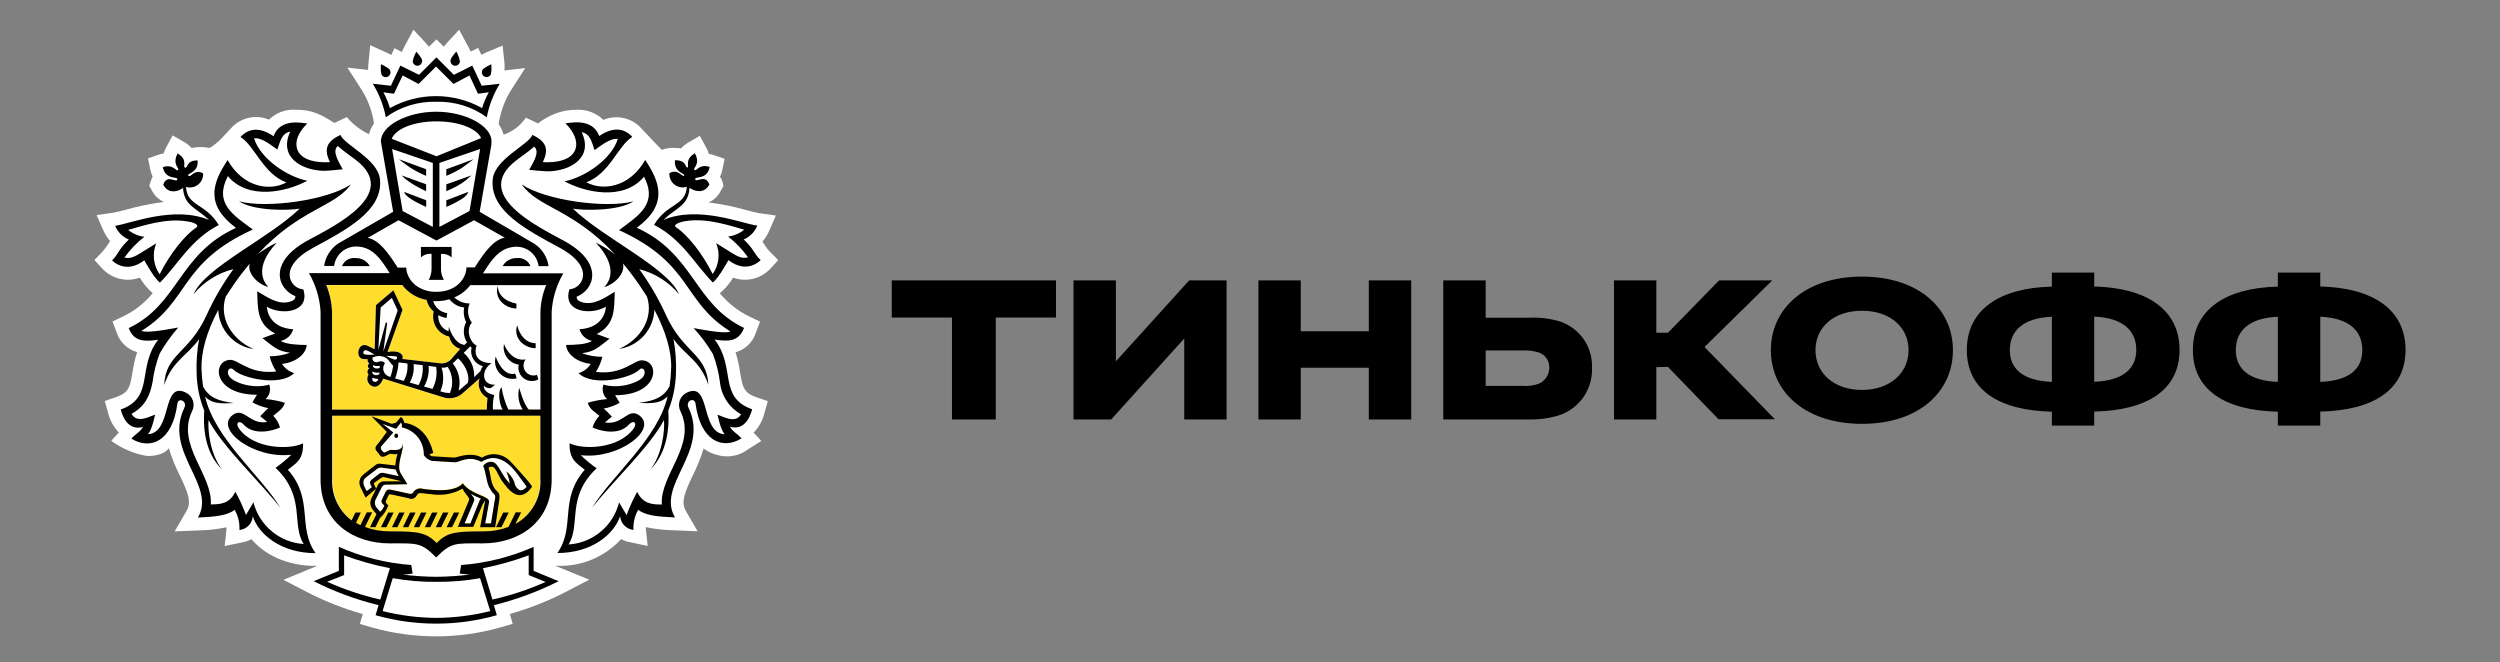 <svg width="200" height="53" viewBox="0 0 200 53" fill="none" xmlns="http://www.w3.org/2000/svg">
<rect x="0" y="0" width="200" height="53" fill="#808080" stroke="none"/>
<g clip-path="url(#clip0_2599_4112)">
<path d="M61.565 20.11C61.43 19.968 61.309 19.812 61.207 19.644L60.997 19.328C61.215 19.075 61.393 18.791 61.528 18.486L62.068 17.243L60.732 17.052C60.504 17.02 60.141 16.922 59.713 16.81C58.722 16.529 57.711 16.323 56.688 16.196C57.1 16.011 57.438 15.693 57.647 15.293L57.87 14.898C57.87 14.898 57.81 14.339 57.596 14.163C57.679 13.981 57.743 13.79 57.786 13.595L57.968 12.706L57.112 12.413C56.982 12.368 56.848 12.335 56.712 12.315C56.657 12.136 56.584 11.963 56.493 11.799L55.986 10.868L55.055 11.408C54.84 11.533 54.646 11.69 54.478 11.873C54.334 11.848 54.187 11.836 54.041 11.836C53.668 11.808 53.293 11.861 52.942 11.989L52.202 11.222L51.328 10.291C50.955 9.869 50.46 9.575 49.912 9.449C49.363 9.323 48.789 9.371 48.27 9.588C47.989 9.315 47.655 9.103 47.288 8.964C46.922 8.824 46.531 8.761 46.139 8.779C45.855 8.783 45.572 8.806 45.292 8.848C44.47 9.002 43.698 9.355 43.044 9.877L42.067 9.411C41.639 10.049 41.013 10.528 40.285 10.775C40.209 10.47 40.075 10.182 39.889 9.928L39.955 9.565C40.113 8.753 40.416 7.976 40.848 7.271L42.016 5.447L40.359 5.637C40.372 5.441 40.372 5.243 40.359 5.046L40.211 3.65L38.889 4.195C38.745 4.26 38.624 4.325 38.512 4.386L38.251 3.837L37.656 4.125C37.586 3.966 37.506 3.81 37.418 3.66L36.73 2.38L35.757 3.432C35.66 3.539 35.576 3.641 35.501 3.734L34.915 3.148L34.319 3.739C34.238 3.633 34.151 3.532 34.059 3.436L33.077 2.38L32.388 3.66C32.286 3.851 32.211 4.018 32.151 4.162L31.56 3.855L31.304 4.4L30.927 4.209L29.619 3.613L29.48 5.009C29.458 5.204 29.449 5.4 29.452 5.596L27.791 5.409L28.963 7.234C29.396 7.937 29.698 8.713 29.857 9.523L29.917 9.886C29.733 10.141 29.598 10.428 29.522 10.733C28.837 10.415 28.232 9.949 27.749 9.37L26.748 9.835C25.608 9.1 24.896 8.779 23.668 8.779C23.274 8.751 22.878 8.807 22.508 8.943C22.137 9.08 21.8 9.293 21.518 9.57C20.999 9.353 20.425 9.305 19.878 9.432C19.33 9.559 18.836 9.854 18.465 10.277C18.465 10.277 17.93 10.859 17.59 11.208C17.34 11.448 17.064 11.658 16.767 11.836C16.29 11.741 15.8 11.741 15.324 11.836C15.154 11.653 14.958 11.496 14.742 11.37L13.812 10.831L13.309 11.761C13.219 11.923 13.147 12.095 13.095 12.273C12.959 12.293 12.825 12.326 12.695 12.371L11.843 12.669L12.02 13.553C12.06 13.751 12.124 13.943 12.211 14.125C12.161 14.223 12.119 14.324 12.085 14.428L11.941 14.856L12.16 15.256C12.367 15.656 12.703 15.973 13.114 16.159C12.091 16.284 11.079 16.49 10.089 16.773C9.665 16.88 9.298 16.978 9.074 17.015L7.73 17.206L8.032 17.899L8.279 18.453C8.416 18.755 8.595 19.037 8.809 19.291C8.636 19.567 8.446 19.832 8.241 20.086L7.553 20.803L8.209 21.52C8.468 21.788 8.777 22.002 9.119 22.149C9.46 22.297 9.828 22.376 10.2 22.381C10.536 22.383 10.868 22.324 11.182 22.208C11.457 22.676 11.806 23.096 12.216 23.451C11.574 24.238 10.767 24.873 9.852 25.312L9 25.717L9.368 26.69C9.497 27.046 9.71 27.366 9.989 27.623C10.267 27.881 10.603 28.068 10.968 28.169C10.804 28.694 10.681 29.231 10.601 29.775C10.41 30.924 10.326 31.404 9.312 31.762L8.381 32.078L8.642 33.009C8.782 33.606 9.081 34.154 9.507 34.596L8.902 35.266C9.745 35.884 10.72 36.298 11.75 36.476C11.75 36.476 12.969 36.555 13.509 35.866C13.732 36.607 14.022 37.327 14.375 38.016C15.012 39.356 15.352 40.152 14.924 40.873L13.975 42.511L15.868 42.432C16.627 42.424 17.383 42.34 18.125 42.181C18.125 42.218 18.125 42.251 18.125 42.288L17.972 43.684L19.628 43.335C19.798 43.285 19.962 43.218 20.117 43.135C21.141 44.335 22.886 45.271 25.236 45.271H25.375L22.672 46.383L24.64 47.407C26.04 48.122 27.506 48.697 29.019 49.124L28.791 49.915L29.777 50.203C33.132 51.145 36.681 51.142 40.034 50.194L41.016 49.906L40.788 49.119C42.302 48.691 43.77 48.114 45.171 47.397L47.139 46.374L44.431 45.266H44.571C45.528 45.303 46.482 45.13 47.366 44.761C48.251 44.391 49.043 43.833 49.69 43.126C49.838 43.207 49.994 43.274 50.155 43.326L51.816 43.675L51.663 42.279C51.663 42.241 51.663 42.209 51.663 42.172C52.405 42.326 53.161 42.41 53.919 42.423L55.809 42.502L54.873 40.887C54.445 40.166 54.79 39.37 55.423 38.03C55.775 37.341 56.065 36.621 56.288 35.88C56.628 36.139 57.02 36.32 57.438 36.411C57.63 36.465 57.828 36.497 58.029 36.508C58.687 36.539 59.334 36.337 59.857 35.936L60.904 35.275L60.29 34.61C60.719 34.17 61.02 33.621 61.16 33.023L61.425 32.092L60.495 31.776C59.48 31.418 59.401 30.938 59.206 29.789C59.132 29.244 59.01 28.707 58.843 28.183C59.207 28.081 59.542 27.893 59.819 27.636C60.097 27.379 60.309 27.059 60.439 26.703L60.802 25.731L59.95 25.322C59.036 24.881 58.229 24.246 57.586 23.46C58.007 23.106 58.366 22.685 58.647 22.213C58.955 22.323 59.279 22.38 59.606 22.381C59.979 22.378 60.348 22.302 60.691 22.154C61.034 22.007 61.344 21.793 61.602 21.524L62.258 20.808L61.565 20.11Z" fill="white"/>
<path fill-rule="evenodd" clip-rule="evenodd" d="M26.562 32.762V24.931C26.535 24.2 26.377 23.48 26.097 22.804H32.146C32.48 23.203 32.897 23.524 33.368 23.744C33.839 23.964 34.353 24.078 34.873 24.078C35.393 24.078 35.907 23.964 36.378 23.744C36.849 23.524 37.266 23.203 37.6 22.804H43.649C43.367 23.479 43.209 24.199 43.184 24.931V32.762H26.562ZM34.915 43.461C34.063 42.618 33.458 42.53 31.192 42.53C28.456 42.53 26.599 40.924 26.599 38.342V33.223H43.235V38.342C43.235 40.906 41.374 42.53 38.638 42.53C36.353 42.52 35.748 42.618 34.915 43.461Z" fill="#FFDD2D"/>
<path d="M27.53 44.428V46.006L26.171 46.555C27.535 47.161 28.957 47.629 30.415 47.951L31.192 45.452C29.945 45.214 28.72 44.872 27.53 44.428Z" fill="white"/>
<path d="M34.915 46.546C33.743 46.562 32.573 46.465 31.42 46.257L30.61 48.891C33.434 49.617 36.395 49.617 39.219 48.891L38.405 46.257C37.253 46.465 36.085 46.562 34.915 46.546Z" fill="white"/>
<path d="M42.267 44.428C41.087 44.87 39.874 45.214 38.638 45.457L39.41 47.965C40.868 47.635 42.288 47.158 43.649 46.541L42.272 46.006V44.428H42.267Z" fill="white"/>
<path d="M24.677 19.207C26.804 18.057 31.997 15.531 28.474 12.808C28.009 12.436 27.469 12.106 27.023 11.691C26.474 12.115 27.227 13.167 27.418 13.553C27.418 13.553 26.245 13.669 25.966 13.669C24.156 13.669 22.244 12.59 23.216 10.533C22.495 10.682 22.411 11.375 22.188 11.966C21.722 11.654 20.922 10.984 20.326 11.077C20.829 12.687 22.946 14.139 24.584 14.465C22.928 15.368 19.847 16.043 18.228 14.097C17.092 16.298 18.693 17.215 20.229 18.369C14.309 21.068 15.18 24.093 11.303 26.462C11.806 26.699 14.049 26.224 14.249 26.196C13.687 26.84 13.191 27.538 12.769 28.281C12.488 29.013 12.294 29.775 12.192 30.552C12.141 31.081 11.961 31.59 11.668 32.033C11.376 32.477 10.979 32.842 10.512 33.097C10.978 33.926 11.983 33.279 12.406 33.167C12.35 33.255 12.206 34.251 11.829 34.731C13.816 34.605 12.895 30.403 14.886 31.413C15.015 31.48 15.129 31.572 15.222 31.683C15.314 31.794 15.384 31.923 15.428 32.061C15.471 32.199 15.486 32.345 15.473 32.489C15.46 32.633 15.419 32.774 15.352 32.902C14.044 35.601 17.018 37.983 16.855 40.347C17.585 40.347 18.344 40.324 18.819 39.333C19.151 39.93 19.436 40.552 19.67 41.194L20.266 40.18C20.492 41.099 21.007 41.922 21.735 42.528C22.462 43.134 23.364 43.492 24.31 43.549C23.305 41.948 24.51 39.77 22.062 37.453C22.512 37.141 22.933 36.79 23.323 36.406C20.326 36.769 17.185 34.372 18.628 33.26C19.558 32.525 19.968 34.056 21.42 33.8L20.857 33.335C21.057 33.139 21.28 32.869 21.513 32.693C21.065 32.611 20.633 32.453 20.238 32.227L20.601 31.622C17.078 31.622 16.99 28.923 18.418 28.83C19.093 28.784 19.963 30.021 22.141 29.761C21.901 29.388 21.725 28.977 21.62 28.546C22.178 28.55 22.733 28.453 23.258 28.262C22.197 28.128 21.932 27.769 21.048 27.104L22.071 26.727C20.587 25.987 20.675 24.693 20.629 23.348C21.406 23.814 22.318 24.488 23.295 24.167C23.528 24.088 23.677 23.981 23.681 23.739C22.248 23.153 21.355 21.008 24.677 19.207ZM22.141 19.416C20.28 21.408 21.085 22.599 21.462 22.962C20.768 22.813 19.735 21.934 19.968 21.101C19.749 21.366 19.503 21.654 19.293 21.948C18.828 22.562 18.418 23.167 18.051 23.753C17.488 25.433 18.516 27.164 20.28 27.941C19.517 27.83 18.816 27.456 18.299 26.883C17.783 26.311 17.483 25.576 17.451 24.805C16.52 26.569 16.054 28.183 16.115 29.537C16.129 30.005 16.171 30.471 16.241 30.933C16.706 31.785 17.413 32.102 18.698 32.255C17.53 32.33 16.911 32.255 16.404 31.743C17.232 35.15 20.927 38.095 22.444 40.65C20.927 38.677 17.79 35.74 16.687 33.618C16.604 34.386 16.808 36.355 17.762 37.56C16.366 36.164 16.25 34.084 16.338 32.855C15.957 31.903 15.75 30.889 15.729 29.863C15.694 28.948 15.761 28.032 15.929 27.132C15.04 28.397 13.756 28.886 13.137 30.808C13.258 28.328 15.11 28.29 16.492 25.28C17.089 23.96 17.819 22.705 18.67 21.534C17.424 21.851 16.311 22.553 15.487 23.539C16.38 21.408 21.583 19.016 23.965 16.689C23.249 16.843 20.326 16.917 19.116 16.103C21.313 16.699 26.208 16.019 28.056 14.758C26.781 16.592 24.003 16.699 20.61 20.342C21.088 19.977 21.604 19.667 22.15 19.416H22.141Z" fill="white"/>
<path d="M57.605 30.566C57.501 29.79 57.309 29.028 57.033 28.295C56.609 27.552 56.111 26.854 55.548 26.21C55.748 26.238 57.996 26.713 58.494 26.476C54.618 24.093 55.492 21.068 49.578 18.369C51.132 17.215 52.714 16.299 51.579 14.093C49.959 16.043 46.879 15.368 45.222 14.465C46.865 14.135 48.978 12.687 49.48 11.073C48.861 10.98 48.056 11.654 47.619 11.961C47.4 11.37 47.312 10.677 46.595 10.524C47.554 12.585 45.664 13.655 43.84 13.665C43.561 13.665 42.393 13.548 42.393 13.548C42.579 13.162 43.324 12.11 42.784 11.687C42.319 12.101 41.816 12.431 41.332 12.804C37.809 15.526 43.007 18.058 45.134 19.202C48.461 21.003 47.577 23.148 46.181 23.697C46.181 23.935 46.334 24.046 46.572 24.121C47.54 24.447 48.433 23.753 49.229 23.302C49.187 24.647 49.28 25.94 47.796 26.68L48.815 27.057C47.931 27.723 47.67 28.081 46.609 28.216C47.132 28.407 47.685 28.503 48.242 28.5C48.129 28.933 47.945 29.345 47.698 29.719C49.871 29.975 50.741 28.737 51.421 28.788C52.849 28.895 52.766 31.58 49.238 31.58L49.606 32.185C49.208 32.413 48.773 32.57 48.322 32.651C48.554 32.852 48.775 33.066 48.982 33.293L48.419 33.758C49.857 34.014 50.281 32.483 51.211 33.223C52.635 34.349 49.499 36.732 46.488 36.378C46.882 36.76 47.305 37.11 47.754 37.425C45.301 39.752 46.507 41.92 45.506 43.521C46.451 43.462 47.352 43.104 48.079 42.498C48.806 41.892 49.322 41.07 49.55 40.152L50.146 41.166C50.382 40.526 50.665 39.904 50.993 39.305C51.458 40.296 52.23 40.315 52.966 40.319C52.798 37.951 55.758 35.573 54.464 32.874C54.397 32.746 54.355 32.605 54.343 32.461C54.33 32.317 54.345 32.171 54.388 32.033C54.431 31.895 54.502 31.766 54.594 31.655C54.687 31.544 54.801 31.452 54.929 31.385C56.926 30.375 56 34.572 57.991 34.703C57.61 34.237 57.47 33.228 57.414 33.139C57.838 33.251 58.848 33.898 59.304 33.069C58.126 32.478 57.791 31.524 57.605 30.566ZM53.882 27.132C54.055 28.031 54.122 28.948 54.083 29.863C54.059 30.889 53.852 31.902 53.473 32.855C53.561 34.079 53.473 36.173 52.049 37.56C52.98 36.345 53.208 34.382 53.124 33.614C52.021 35.74 48.885 38.677 47.363 40.65C48.875 38.095 52.598 35.145 53.389 31.725C52.877 32.26 52.263 32.316 51.095 32.241C52.375 32.083 53.096 31.776 53.547 30.919C53.616 30.457 53.658 29.991 53.673 29.523C53.719 28.169 53.268 26.559 52.337 24.791C52.308 25.562 52.009 26.299 51.492 26.872C50.974 27.445 50.273 27.819 49.508 27.927C51.263 27.16 52.3 25.428 51.737 23.739C51.374 23.153 50.965 22.548 50.495 21.934C50.267 21.641 50.029 21.352 49.815 21.087C50.053 21.943 49.02 22.827 48.326 22.976C48.703 22.608 49.504 21.417 47.647 19.426C48.188 19.681 48.701 19.993 49.178 20.356C45.799 16.703 43.026 16.601 41.732 14.772C43.594 16.038 48.475 16.717 50.672 16.122C49.462 16.931 46.539 16.857 45.823 16.703C48.205 19.03 53.412 21.417 54.31 23.549C53.487 22.564 52.375 21.863 51.132 21.543C51.98 22.707 52.709 23.955 53.305 25.266C54.701 28.276 56.563 28.314 56.67 30.794C56.046 28.881 54.767 28.393 53.873 27.132H53.882Z" fill="white"/>
<path d="M37.623 22.799C37.302 23.208 36.891 23.537 36.42 23.759C35.95 23.981 35.435 24.091 34.915 24.079C34.656 24.077 34.397 24.05 34.143 24C34.218 24.367 34.418 24.696 34.71 24.931C34.658 25.142 34.649 25.362 34.683 25.578C34.717 25.793 34.793 26 34.907 26.185C35.022 26.371 35.172 26.532 35.349 26.66C35.526 26.787 35.726 26.878 35.939 26.927C35.982 27.155 36.087 27.367 36.242 27.54C36.397 27.713 36.596 27.841 36.818 27.909L36.13 28.7C36.024 28.829 35.888 28.93 35.733 28.994C35.579 29.058 35.412 29.083 35.245 29.067L32.188 28.718C32.323 28.379 31.97 27.988 30.997 28.155L32.197 24.791L31.467 23.232L30.071 24.419L29.968 27.946L29.368 27.657C28.6 27.323 28.372 28.728 29.103 28.732H29.401C29.384 28.799 29.389 28.868 29.414 28.932C29.439 28.995 29.483 29.049 29.54 29.086C29.506 29.107 29.477 29.137 29.457 29.172C29.437 29.208 29.427 29.248 29.427 29.288C29.427 29.329 29.437 29.369 29.457 29.404C29.477 29.44 29.506 29.47 29.54 29.491C29.501 29.514 29.468 29.545 29.443 29.583C29.418 29.621 29.402 29.665 29.396 29.71C29.391 29.755 29.396 29.801 29.411 29.843C29.427 29.886 29.452 29.925 29.485 29.956C29.43 30.04 29.395 30.135 29.383 30.234C29.372 30.333 29.384 30.433 29.418 30.527C29.453 30.621 29.509 30.705 29.581 30.773C29.654 30.842 29.742 30.892 29.838 30.92C30.304 31.031 30.559 30.561 30.648 30.287L35.408 31.767C35.703 31.87 36.021 31.887 36.325 31.814C36.629 31.741 36.905 31.583 37.121 31.357L38.363 30.273C38.264 30.566 38.273 30.886 38.39 31.173C38.508 31.461 38.724 31.696 39.001 31.836C38.958 32.145 38.941 32.456 38.95 32.767H43.235V24.931C43.261 24.198 43.419 23.476 43.701 22.799H37.623Z" fill="white"/>
<path d="M30.499 35.973L30.587 36.09C30.718 36.252 30.797 36.211 30.941 36.127L31.155 36.01C31.295 35.908 32.179 36.248 32.225 35.513C32.323 36.062 31.672 37.22 32.067 37.867L32.588 38.737L30.853 38.761C30.781 38.759 30.71 38.779 30.649 38.818C30.589 38.857 30.541 38.913 30.513 38.979L30.047 39.91C29.987 40.015 29.959 40.135 29.965 40.255C29.972 40.376 30.013 40.492 30.085 40.589L30.392 40.938C30.542 40.807 30.657 40.641 30.727 40.454L30.592 40.31C30.543 40.269 30.511 40.211 30.502 40.148C30.493 40.084 30.506 40.02 30.541 39.966L30.82 39.389C30.832 39.341 30.855 39.297 30.887 39.26C30.918 39.222 30.957 39.191 31.002 39.171C31.046 39.15 31.094 39.139 31.143 39.139C31.192 39.139 31.241 39.149 31.285 39.17L32.681 39.472C32.784 39.496 32.951 39.547 33.054 39.375C33.135 39.248 33.255 39.152 33.397 39.102C33.538 39.051 33.693 39.049 33.835 39.096C34.603 39.212 36.381 39.398 37.018 38.63C37.763 39.621 39.215 39.621 39.122 40.138L38.815 41.841H39.28L39.568 40.124C39.596 39.919 39.722 39.659 39.503 39.486C39.415 39.417 39.373 39.384 39.173 39.021C38.908 38.556 38.922 37.862 38.666 37.267C38.744 37.148 38.854 37.054 38.983 36.996C39.112 36.937 39.256 36.917 39.396 36.936C39.908 37.062 40.048 37.951 40.792 38.672C40.734 38.339 40.636 38.014 40.499 37.704C40.783 37.928 41.003 38.224 41.137 38.56C41.155 38.692 41.203 38.817 41.278 38.926C41.352 39.036 41.45 39.127 41.565 39.193C41.737 39.254 41.942 39.193 42.146 38.928C42.146 38.928 41.681 38.244 41.313 37.797C40.848 37.183 40.187 36.569 39.312 36.639C39.026 36.677 38.752 36.781 38.512 36.941C37.516 36.383 36.739 36.974 36.432 36.974L34.571 36.862C34.298 36.799 34.061 36.632 33.91 36.397C33.927 35.88 33.761 35.374 33.439 34.969C33.118 34.564 32.663 34.286 32.156 34.186C32.156 34.186 32.197 33.898 32.081 33.8L31.69 34.265L30.606 33.907L31.453 34.605L30.522 35.675C30.486 35.716 30.465 35.767 30.46 35.82C30.456 35.874 30.47 35.928 30.499 35.973Z" fill="white"/>
<path d="M29.275 38.197C29.01 38.398 29.024 38.663 29.182 38.998L29.336 39.291L29.745 38.979L29.652 38.779C29.614 38.721 29.599 38.65 29.608 38.581C29.618 38.512 29.651 38.449 29.703 38.402L30.29 37.965C30.34 37.914 30.402 37.877 30.47 37.858C30.539 37.838 30.611 37.837 30.68 37.853L31.914 38.114C31.798 37.946 31.711 37.761 31.658 37.565L30.494 37.411C30.419 37.405 30.342 37.416 30.271 37.443C30.2 37.471 30.137 37.514 30.085 37.569L29.275 38.197Z" fill="white"/>
<path d="M37.167 41.864H37.632L38.382 40.003C38.407 39.951 38.437 39.901 38.47 39.854C38.189 39.756 37.916 39.635 37.656 39.491C37.846 39.742 37.991 39.849 37.916 40.087L37.167 41.864Z" fill="white"/>
<path d="M37.563 16.894L38.428 11.924L35.171 13.036V18.155L37.563 16.894ZM35.701 13.539L37.874 12.739C37.874 12.739 37.451 13.083 36.944 13.427C36.548 13.676 36.133 13.891 35.701 14.069V13.539ZM35.701 14.744L37.707 14.032C37.48 14.255 37.232 14.456 36.967 14.633C36.565 14.886 36.144 15.107 35.706 15.293V14.744H35.701ZM35.701 16.024L37.451 15.349C37.451 15.349 37.451 15.563 36.944 15.908C36.55 16.156 36.136 16.371 35.706 16.55L35.701 16.024Z" fill="white"/>
<path d="M31.732 21.292L31.806 21.408H32.481V21.524C32.492 21.643 32.517 21.76 32.556 21.873C32.677 22.239 32.902 22.563 33.202 22.804C33.693 23.178 34.299 23.367 34.915 23.339C36.53 23.339 37.242 22.297 37.325 21.524V21.408H38L38.075 21.292C38.708 20.296 39.471 19.188 40.401 19.03L37.916 17.62L34.915 19.244L31.876 17.62L29.415 19.016C30.317 19.188 31.094 20.296 31.732 21.292Z" fill="white"/>
<path d="M34.645 18.165V13.046L31.388 11.934L32.249 16.903L34.645 18.165ZM34.091 16.554C33.661 16.373 33.245 16.159 32.849 15.912C32.342 15.568 32.342 15.354 32.342 15.354L34.096 16.024V16.554H34.091ZM34.091 13.539V14.069C33.66 13.892 33.245 13.679 32.849 13.432C32.337 13.088 31.918 12.743 31.918 12.743L34.091 13.539ZM34.091 14.744V15.293C33.661 15.112 33.245 14.898 32.849 14.651C32.586 14.472 32.343 14.266 32.123 14.037L34.091 14.744Z" fill="white"/>
<path d="M34.915 9.709C33.053 9.709 31.657 10.323 31.336 11.045L34.915 12.501L38.489 11.105C38.172 10.342 36.776 9.709 34.915 9.709Z" fill="white"/>
<path d="M34.915 7.676C36.205 7.681 37.472 8.011 38.601 8.634C38.724 8.2 38.892 7.781 39.103 7.383L38.256 7.517L37.572 6.052L36.311 6.717L34.915 5.321L33.519 6.717L32.244 6.038L31.555 7.503L30.676 7.383C30.888 7.782 31.061 8.201 31.192 8.634C32.332 8.006 33.613 7.676 34.915 7.676Z" fill="white"/>
<path d="M58.252 18.946C58.723 18.885 59.168 18.693 59.536 18.392C58.559 18.137 56.512 17.392 54.767 17.727C54.19 17.806 53.868 18.039 54.073 18.192C55.004 18.816 56.172 20.263 57.014 21.952C57.268 21.597 57.427 21.182 57.475 20.748C57.523 20.314 57.459 19.875 57.289 19.472C58.769 20.366 59.15 20.798 59.839 20.626C59.397 19.99 58.862 19.424 58.252 18.946Z" fill="white"/>
<path d="M12.783 21.924C13.63 20.24 14.789 18.793 15.729 18.169C15.938 18.034 15.612 17.802 15.04 17.704C13.29 17.373 11.238 18.113 10.261 18.374C10.631 18.674 11.077 18.866 11.55 18.928C10.941 19.398 10.404 19.956 9.959 20.584C10.647 20.752 11.033 20.319 12.509 19.43C12.339 19.835 12.275 20.276 12.323 20.713C12.371 21.149 12.53 21.566 12.783 21.924Z" fill="white"/>
<path fill-rule="evenodd" clip-rule="evenodd" d="M23.03 37.579C23.71 37.039 24.277 36.773 24.245 35.466C23.226 35.987 20.327 35.959 19.126 34.293C18.786 33.828 19.149 33.577 19.48 33.954C20.308 34.884 21.844 34.465 22.402 34.196C22.301 33.845 22.114 33.525 21.858 33.265C22.067 33.055 22.658 32.748 22.788 32.222C22.285 32.068 21.767 31.968 21.243 31.925C21.404 31.784 21.519 31.598 21.572 31.392C21.625 31.185 21.614 30.967 21.541 30.766C20.285 31.148 18.749 30.626 18.381 30.161C18.014 29.696 18.381 29.277 18.684 29.579C19.308 30.235 22.407 30.975 23.537 29.845C23.131 29.73 22.783 29.468 22.56 29.109C23.621 29.002 24.468 28.379 24.538 27.597C23.952 27.597 22.839 27.555 22.462 27.271C22.697 27.222 22.914 27.11 23.089 26.945C23.264 26.781 23.39 26.572 23.454 26.34C21.513 26.224 21.36 24.782 21.35 24.544C22.611 25.27 24.84 24.949 24.263 23.148C23.212 23.088 22.151 21.389 25.045 19.826C27.674 18.402 30.662 16.866 30.397 14.335C30.224 12.72 27.567 11.612 27.228 10.793C26.115 11.324 25.892 11.938 26.395 12.967C26.395 12.967 23.914 13.213 23.724 11.687C23.635 11.008 24.096 10.365 24.584 9.877C24.305 9.877 22.439 9.374 21.881 10.896C20.834 10.184 19.94 10.207 19.238 10.961C20.359 11.631 21.057 13.921 22.914 14.595C21.592 15.312 19.456 15.009 18.209 12.808C17.027 14.586 16.348 16.35 18.879 18.23C14.273 20.328 14.305 24.34 10.298 26.247C10.703 27.341 11.559 27.341 12.653 27.178C10.922 29.43 12.397 31.785 9.656 32.762C9.912 33.693 10.429 34.419 11.438 34.158C11.15 34.624 10.973 34.596 10.508 35.089C12.011 36.02 13.789 35.35 14.189 32.297C14.263 31.753 15.008 32.092 14.747 32.623C13.044 36.15 17.348 38.812 15.836 41.404C17.186 41.348 18.214 41.241 18.772 40.785C19.054 41.274 19.187 41.836 19.154 42.4C19.433 42.373 19.694 42.248 19.89 42.047C20.085 41.846 20.202 41.581 20.22 41.301C20.685 42.725 22.453 44.252 25.245 44.252C23.747 42.134 25.143 39.989 23.03 37.579ZM20.275 40.184L19.68 41.199C19.445 40.557 19.16 39.935 18.828 39.338C18.363 40.324 17.595 40.347 16.864 40.352C17.027 37.983 14.072 35.605 15.361 32.907C15.428 32.779 15.47 32.639 15.483 32.495C15.496 32.351 15.48 32.206 15.437 32.068C15.394 31.93 15.324 31.802 15.231 31.691C15.138 31.58 15.024 31.489 14.896 31.422C12.904 30.408 13.83 34.61 11.839 34.74C12.216 34.275 12.36 33.26 12.416 33.176C11.992 33.283 10.978 33.93 10.522 33.107C11.69 32.474 12.02 31.515 12.206 30.556C12.305 29.78 12.495 29.017 12.774 28.286C13.199 27.544 13.697 26.846 14.258 26.201C14.058 26.229 11.815 26.703 11.313 26.471C15.189 24.088 14.314 21.059 20.224 18.36C18.675 17.21 17.092 16.289 18.228 14.088C19.847 16.033 22.923 15.363 24.584 14.46C22.942 14.13 20.825 12.683 20.327 11.073C20.945 10.975 21.723 11.65 22.188 11.961C22.411 11.366 22.5 10.677 23.221 10.528C22.258 12.58 24.152 13.655 25.966 13.665C26.25 13.665 27.418 13.544 27.418 13.544C27.232 13.162 26.488 12.106 27.023 11.682C27.488 12.101 27.995 12.431 28.475 12.799C31.997 15.526 26.804 18.053 24.677 19.202C21.346 21.003 22.239 23.148 23.631 23.697C23.631 23.939 23.477 24.046 23.244 24.121C22.272 24.447 21.355 23.749 20.578 23.302C20.624 24.647 20.531 25.945 22.02 26.68L20.997 27.052C21.876 27.723 22.146 28.081 23.207 28.216C22.683 28.406 22.131 28.504 21.574 28.504C21.677 28.937 21.855 29.348 22.099 29.719C19.931 29.975 19.061 28.737 18.377 28.788C16.944 28.895 17.032 31.58 20.555 31.58L20.192 32.185C20.588 32.413 21.021 32.57 21.471 32.651C21.239 32.841 21.006 33.116 20.815 33.293L21.378 33.758C19.936 34.014 19.517 32.483 18.586 33.223C17.162 34.349 20.299 36.732 23.305 36.378C22.914 36.761 22.492 37.111 22.044 37.425C24.491 39.752 23.286 41.92 24.291 43.521C23.355 43.46 22.462 43.105 21.741 42.505C21.02 41.906 20.506 41.094 20.275 40.184Z" fill="black"/>
<path fill-rule="evenodd" clip-rule="evenodd" d="M16.408 31.729C16.92 32.26 17.534 32.316 18.702 32.241C17.418 32.088 16.697 31.776 16.245 30.92C16.178 30.457 16.136 29.991 16.12 29.523C16.078 28.169 16.524 26.555 17.46 24.791C17.491 25.562 17.791 26.297 18.308 26.87C18.825 27.443 19.525 27.817 20.289 27.927C18.525 27.16 17.497 25.424 18.055 23.739C18.423 23.153 18.837 22.548 19.298 21.934C19.53 21.641 19.763 21.352 19.977 21.087C19.74 21.943 20.773 22.823 21.466 22.948C21.094 22.585 20.289 21.394 22.146 19.407C21.606 19.664 21.095 19.976 20.619 20.338C23.993 16.685 26.776 16.582 28.065 14.754C26.203 16.019 21.322 16.699 19.121 16.103C20.336 16.913 23.258 16.838 23.975 16.689C21.592 19.016 16.39 21.403 15.487 23.53C16.309 22.541 17.426 21.84 18.674 21.529C17.822 22.7 17.092 23.955 16.497 25.275C15.101 28.281 13.239 28.318 13.137 30.799C13.77 28.877 15.049 28.388 15.929 27.127C15.763 28.028 15.696 28.944 15.729 29.859C15.75 30.884 15.957 31.898 16.338 32.851C16.25 34.075 16.338 36.173 17.762 37.555C16.808 36.346 16.604 34.377 16.687 33.609C17.79 35.736 20.927 38.672 22.444 40.645C20.922 38.095 17.204 35.15 16.408 31.729Z" fill="black"/>
<path fill-rule="evenodd" clip-rule="evenodd" d="M51.141 21.534C52.387 21.85 53.501 22.552 54.324 23.539C53.426 21.408 48.214 19.016 45.832 16.689C46.548 16.838 49.475 16.917 50.685 16.103C48.489 16.703 43.593 16.019 41.746 14.758C43.026 16.62 45.799 16.699 49.192 20.342C48.716 19.981 48.204 19.669 47.665 19.412C49.527 21.403 48.717 22.595 48.34 22.962C49.033 22.813 50.066 21.929 49.834 21.073C50.057 21.338 50.299 21.627 50.513 21.92C50.978 22.534 51.388 23.139 51.756 23.725C52.319 25.405 51.29 27.136 49.527 27.913C50.29 27.804 50.991 27.43 51.507 26.857C52.023 26.284 52.322 25.548 52.351 24.777C53.282 26.545 53.747 28.155 53.691 29.51C53.677 29.977 53.635 30.443 53.566 30.906C53.1 31.757 52.393 32.074 51.109 32.227C52.282 32.302 52.891 32.227 53.408 31.715C52.607 35.136 48.889 38.1 47.358 40.636C48.875 38.667 52.012 35.727 53.114 33.605C53.198 34.372 52.993 36.341 52.039 37.551C53.435 36.155 53.552 34.07 53.463 32.841C53.843 31.888 54.05 30.875 54.078 29.849C54.112 28.936 54.045 28.021 53.878 27.122C54.766 28.383 56.046 28.872 56.67 30.794C56.549 28.314 54.697 28.272 53.305 25.266C52.714 23.95 51.989 22.7 51.141 21.534Z" fill="black"/>
<path fill-rule="evenodd" clip-rule="evenodd" d="M57.167 27.164C58.256 27.336 59.113 27.336 59.522 26.233C55.516 24.326 55.548 20.319 50.941 18.22C53.473 16.359 52.803 14.577 51.616 12.794C50.369 15 48.224 15.298 46.907 14.581C48.768 13.907 49.461 11.617 50.583 10.952C49.88 10.193 48.982 10.17 47.94 10.882C47.377 9.365 45.511 9.863 45.231 9.863C45.697 10.328 46.162 10.989 46.092 11.678C45.901 13.209 43.426 12.967 43.426 12.967C43.928 11.934 43.705 11.319 42.593 10.793C42.253 11.612 39.596 12.715 39.419 14.335C39.154 16.861 42.146 18.397 44.775 19.821C47.665 21.385 46.609 23.078 45.557 23.144C44.975 24.94 47.205 25.266 48.47 24.54C48.47 24.777 48.303 26.22 46.362 26.34C46.426 26.572 46.553 26.781 46.727 26.945C46.902 27.109 47.119 27.222 47.353 27.271C46.977 27.56 45.864 27.597 45.283 27.597C45.352 28.379 46.213 28.993 47.26 29.114C47.036 29.471 46.688 29.733 46.283 29.849C47.428 30.989 50.513 30.235 51.141 29.579C51.425 29.277 51.779 29.705 51.434 30.161C51.09 30.617 49.531 31.152 48.275 30.766C48.203 30.967 48.193 31.185 48.245 31.392C48.297 31.599 48.41 31.786 48.568 31.929C48.044 31.971 47.526 32.069 47.023 32.222C47.139 32.753 47.735 33.055 47.954 33.265C47.696 33.525 47.508 33.845 47.405 34.196C47.968 34.465 49.503 34.889 50.327 33.949C50.662 33.577 51.025 33.814 50.685 34.289C49.471 35.959 46.576 35.982 45.566 35.461C45.538 36.769 46.102 37.039 46.781 37.579C44.687 39.989 46.074 42.13 44.589 44.242C47.381 44.242 49.126 42.721 49.61 41.297C49.632 41.575 49.75 41.838 49.944 42.038C50.139 42.239 50.398 42.365 50.676 42.395C50.645 41.831 50.778 41.27 51.057 40.78C51.621 41.245 52.649 41.339 53.998 41.394C52.472 38.802 56.791 36.141 55.078 32.609C54.822 32.074 55.543 31.738 55.641 32.278C56.041 35.312 57.819 36.001 59.322 35.07C58.857 34.577 58.684 34.605 58.391 34.14C59.401 34.41 59.913 33.674 60.174 32.744C57.423 31.771 58.903 29.416 57.167 27.164ZM57.395 33.181C57.451 33.27 57.591 34.265 57.972 34.745C55.981 34.619 56.907 30.417 54.911 31.427C54.782 31.494 54.668 31.586 54.575 31.697C54.483 31.808 54.413 31.937 54.369 32.075C54.326 32.213 54.311 32.359 54.324 32.503C54.337 32.647 54.378 32.788 54.445 32.916C55.748 35.615 52.779 37.997 52.947 40.361C52.212 40.361 51.448 40.338 50.974 39.347C50.645 39.945 50.361 40.567 50.127 41.208L49.526 40.189C49.299 41.108 48.784 41.93 48.056 42.536C47.329 43.142 46.428 43.5 45.483 43.558C46.483 41.962 45.278 39.78 47.73 37.462C47.279 37.15 46.856 36.799 46.465 36.415C49.475 36.769 52.607 34.391 51.183 33.26C50.252 32.52 49.843 34.051 48.391 33.795L48.954 33.33C48.754 33.135 48.526 32.865 48.293 32.688C48.744 32.608 49.176 32.45 49.573 32.222L49.21 31.617C52.733 31.617 52.816 28.919 51.393 28.826C50.722 28.774 49.852 30.017 47.67 29.756C47.908 29.384 48.084 28.975 48.191 28.546C47.632 28.546 47.078 28.448 46.553 28.258C47.614 28.123 47.879 27.765 48.763 27.099L47.74 26.722C49.224 25.982 49.136 24.693 49.178 23.344C48.4 23.809 47.484 24.484 46.516 24.163C46.283 24.088 46.134 23.981 46.13 23.739C47.526 23.19 48.41 21.045 45.078 19.244C42.956 18.095 37.758 15.568 41.281 12.846C41.746 12.478 42.286 12.143 42.728 11.729C43.277 12.152 42.523 13.204 42.337 13.59C42.337 13.59 43.505 13.707 43.784 13.707C45.599 13.707 47.507 12.627 46.534 10.57C47.256 10.719 47.344 11.412 47.563 12.008C48.028 11.691 48.824 11.021 49.424 11.119C48.922 12.729 46.809 14.177 45.162 14.507C46.823 15.41 49.904 16.084 51.523 14.135C52.658 16.336 51.057 17.257 49.522 18.411C55.436 21.105 54.562 24.135 58.438 26.517C57.94 26.755 55.692 26.275 55.492 26.247C56.076 26.884 56.593 27.579 57.032 28.323C57.31 29.057 57.5 29.82 57.6 30.598C57.656 31.127 57.838 31.634 58.131 32.077C58.424 32.52 58.82 32.886 59.285 33.144C58.829 33.94 57.819 33.293 57.395 33.181Z" fill="black"/>
<path fill-rule="evenodd" clip-rule="evenodd" d="M29.247 39.808L30.089 39.091L29.964 38.835C29.871 38.649 29.917 38.64 30.015 38.57L30.48 38.239C30.528 38.203 30.585 38.18 30.644 38.172C30.704 38.164 30.764 38.171 30.82 38.193L32.156 38.509H30.727C30.607 38.504 30.488 38.54 30.391 38.61C30.293 38.68 30.221 38.78 30.187 38.895L30.089 39.091L29.727 39.836C29.643 39.993 29.61 40.173 29.635 40.351C29.659 40.528 29.738 40.693 29.861 40.822L30.117 41.124L29.601 42.176H30.038L30.397 41.446C30.705 41.168 30.936 40.816 31.067 40.422C30.913 40.296 30.806 40.208 30.89 40.036L31.053 39.682C31.108 39.57 31.127 39.524 31.281 39.552L32.677 39.854C32.781 39.912 32.903 39.927 33.018 39.898C33.133 39.869 33.232 39.796 33.296 39.696C33.486 39.403 33.51 39.435 33.956 39.477L34.673 39.556C35.478 39.656 36.295 39.493 37 39.091C37.135 39.394 37.4 39.631 37.521 39.864C37.568 39.952 37.488 40.078 37.433 40.231L36.627 42.148H37.865L38.582 40.422C38.633 40.284 38.712 40.159 38.815 40.054L38.41 42.176H39.615L39.931 40.078C40.001 39.612 39.959 39.463 39.736 39.268C39.238 38.844 39.271 37.956 39.084 37.406C39.175 37.352 39.282 37.331 39.387 37.346C39.648 37.346 39.852 38.039 40.155 38.472C40.769 39.333 41.611 40.292 42.57 38.937C42.481 38.785 42.379 38.642 42.263 38.509L41.993 38.193C41.835 38.021 41.09 37.164 40.778 36.862C40.492 36.575 40.118 36.394 39.715 36.347C39.313 36.301 38.907 36.392 38.563 36.606C37.581 36.09 36.553 36.629 36.306 36.606L34.627 36.504C34.571 36.502 34.516 36.486 34.468 36.458C34.42 36.429 34.38 36.389 34.352 36.341L34.664 36.238C34.371 35.019 33.635 34 32.337 33.823C32.337 33.823 32.263 33.437 32.062 33.358L31.676 33.823C31.566 33.841 31.459 33.87 31.355 33.912L29.712 33.302L30.946 34.549C30.946 34.549 30.303 35.452 30.122 35.638C30.093 35.67 30.07 35.708 30.056 35.749C30.041 35.79 30.035 35.833 30.038 35.877C30.041 35.92 30.052 35.962 30.071 36.001C30.09 36.04 30.117 36.075 30.15 36.103L30.387 36.42C30.513 36.578 30.648 36.574 30.853 36.476L31.122 36.336C31.239 36.238 31.634 36.429 31.807 36.276C31.712 36.59 31.65 36.912 31.62 37.239L30.513 37.109C30.427 37.086 30.337 37.084 30.25 37.103C30.163 37.123 30.083 37.163 30.015 37.22L29.084 37.951C28.921 38.071 28.809 38.248 28.768 38.446C28.728 38.645 28.763 38.851 28.866 39.026L29.247 39.808ZM38.382 40.017L37.633 41.878H37.167L37.916 40.092C37.991 39.859 37.847 39.752 37.656 39.501C37.917 39.649 38.19 39.778 38.47 39.887C38.437 39.927 38.407 39.971 38.382 40.017ZM31.155 36.015L30.941 36.127C30.792 36.211 30.718 36.252 30.592 36.09L30.499 35.973C30.471 35.926 30.458 35.871 30.464 35.816C30.47 35.762 30.494 35.711 30.532 35.671L31.462 34.6L30.606 33.907L31.681 34.303L32.077 33.809C32.193 33.907 32.151 34.196 32.151 34.196C32.657 34.297 33.111 34.575 33.432 34.98C33.753 35.385 33.921 35.89 33.905 36.406C34.054 36.641 34.29 36.808 34.561 36.871L36.423 36.983C36.734 36.983 37.507 36.397 38.503 36.95C38.746 36.795 39.018 36.692 39.303 36.648C40.178 36.583 40.825 37.197 41.304 37.811C41.658 38.277 42.137 38.942 42.137 38.942C41.932 39.189 41.728 39.268 41.556 39.207C41.441 39.139 41.344 39.045 41.272 38.933C41.2 38.821 41.155 38.693 41.141 38.56C41.007 38.223 40.785 37.928 40.499 37.704C40.639 38.017 40.736 38.347 40.788 38.686C40.057 37.96 39.917 37.076 39.392 36.955C39.251 36.934 39.108 36.954 38.978 37.01C38.848 37.067 38.737 37.159 38.656 37.276C38.912 37.876 38.898 38.57 39.164 39.035C39.364 39.38 39.406 39.412 39.499 39.501C39.713 39.654 39.592 39.933 39.559 40.138L39.28 41.878H38.815L39.122 40.175C39.219 39.659 37.763 39.659 37.018 38.672C36.386 39.412 34.608 39.226 33.836 39.11C33.692 39.064 33.538 39.067 33.396 39.118C33.255 39.169 33.134 39.266 33.054 39.394C32.956 39.561 32.788 39.51 32.686 39.486L31.29 39.184C31.043 39.128 30.936 39.184 30.825 39.403L30.564 39.956C30.529 40.011 30.515 40.077 30.525 40.141C30.534 40.205 30.566 40.263 30.615 40.306L30.75 40.445C30.683 40.636 30.568 40.806 30.415 40.938L30.113 40.594C30.041 40.498 29.998 40.383 29.991 40.263C29.983 40.143 30.011 40.023 30.071 39.919L30.536 38.989C30.565 38.923 30.613 38.867 30.673 38.828C30.734 38.789 30.804 38.769 30.876 38.77L32.588 38.737L32.058 37.872C31.662 37.22 32.318 36.062 32.221 35.517C32.179 36.234 31.295 35.913 31.155 36.015ZM29.27 38.197L30.094 37.569C30.146 37.514 30.21 37.471 30.281 37.443C30.352 37.414 30.428 37.402 30.504 37.406L31.662 37.56C31.718 37.75 31.803 37.931 31.914 38.095L30.68 37.835C30.612 37.817 30.54 37.818 30.472 37.836C30.404 37.853 30.341 37.888 30.29 37.937L29.703 38.402C29.65 38.448 29.616 38.512 29.607 38.581C29.597 38.651 29.613 38.721 29.652 38.779L29.745 38.979L29.336 39.291L29.182 38.998C29.019 38.681 29.01 38.398 29.27 38.197Z" fill="black"/>
<path fill-rule="evenodd" clip-rule="evenodd" d="M32.849 15.908C33.246 16.155 33.663 16.37 34.096 16.55V16.024L32.341 15.354C32.341 15.354 32.341 15.568 32.849 15.908Z" fill="black"/>
<path fill-rule="evenodd" clip-rule="evenodd" d="M34.091 15.293V14.744L32.123 14.032C32.35 14.257 32.6 14.458 32.868 14.633C33.257 14.885 33.666 15.106 34.091 15.293Z" fill="black"/>
<path fill-rule="evenodd" clip-rule="evenodd" d="M34.091 14.069V13.539L31.914 12.739C31.914 12.739 32.337 13.083 32.844 13.427C33.241 13.676 33.658 13.891 34.091 14.069Z" fill="black"/>
<path fill-rule="evenodd" clip-rule="evenodd" d="M40.21 21.292H42.439C42.355 21.079 42.202 20.9 42.005 20.783C41.808 20.666 41.578 20.617 41.35 20.645C41.119 20.637 40.891 20.694 40.69 20.808C40.488 20.922 40.322 21.089 40.21 21.292Z" fill="black"/>
<path fill-rule="evenodd" clip-rule="evenodd" d="M37.879 12.739L35.706 13.539V14.069C36.139 13.892 36.556 13.678 36.953 13.432C37.456 13.083 37.879 12.739 37.879 12.739Z" fill="black"/>
<path fill-rule="evenodd" clip-rule="evenodd" d="M37.456 15.354L35.706 16.024V16.554C36.138 16.373 36.555 16.158 36.953 15.912C37.456 15.568 37.456 15.354 37.456 15.354Z" fill="black"/>
<path fill-rule="evenodd" clip-rule="evenodd" d="M37.707 14.032L35.706 14.744V15.293C36.137 15.115 36.552 14.902 36.949 14.656C37.221 14.473 37.475 14.264 37.707 14.032Z" fill="black"/>
<path fill-rule="evenodd" clip-rule="evenodd" d="M28.442 20.645C28.215 20.617 27.985 20.665 27.789 20.782C27.593 20.899 27.441 21.079 27.358 21.292H29.587C29.474 21.089 29.307 20.922 29.105 20.808C28.903 20.694 28.674 20.637 28.442 20.645Z" fill="black"/>
<path fill-rule="evenodd" clip-rule="evenodd" d="M39.322 11.31C39.322 10.058 37.218 8.937 34.896 8.937C32.574 8.937 30.471 10.058 30.471 11.31L30.522 11.617L31.453 16.941L27.055 19.481C26.753 19.686 26.497 19.95 26.303 20.259C26.11 20.567 25.982 20.913 25.929 21.273H26.729C26.785 20.827 27.009 20.419 27.354 20.131C27.7 19.843 28.142 19.697 28.591 19.723C29.605 19.774 30.205 20.393 30.801 21.273L30.955 21.501L31.173 21.85H24.714C25.258 22.785 25.576 23.833 25.645 24.912V38.351C25.645 41.804 28.297 43.47 31.169 43.47C33.384 43.47 33.686 43.372 34.891 44.596C36.111 43.372 36.408 43.47 38.614 43.47C41.481 43.47 44.133 41.822 44.133 38.351V24.93C44.202 23.852 44.521 22.803 45.064 21.869H38.637L38.861 21.524L39.014 21.292C39.605 20.412 40.21 19.798 41.225 19.742C41.674 19.716 42.116 19.862 42.461 20.149C42.807 20.437 43.03 20.845 43.086 21.292H43.886C43.833 20.932 43.706 20.587 43.512 20.279C43.318 19.972 43.062 19.708 42.76 19.505L38.372 16.945L39.303 11.622L39.322 11.31ZM31.369 11.924L34.626 13.036V18.155L32.211 16.885L31.369 11.924ZM32.174 22.799C32.655 23.426 33.351 23.852 34.128 23.995C34.21 24.36 34.409 24.687 34.696 24.926C34.644 25.139 34.636 25.36 34.67 25.577C34.705 25.793 34.782 26 34.898 26.187C35.014 26.373 35.165 26.534 35.344 26.661C35.522 26.788 35.725 26.879 35.938 26.927C35.982 27.155 36.086 27.367 36.241 27.54C36.397 27.713 36.596 27.841 36.818 27.909L36.129 28.7C36.023 28.829 35.888 28.93 35.733 28.994C35.579 29.059 35.411 29.084 35.245 29.067L32.188 28.718C32.323 28.379 31.969 27.988 31.001 28.155L32.202 24.791L31.471 23.227L30.075 24.414L29.973 27.941L29.382 27.653C28.605 27.318 28.377 28.723 29.116 28.728H29.41C29.393 28.793 29.398 28.862 29.423 28.925C29.448 28.988 29.492 29.041 29.549 29.077C29.514 29.098 29.484 29.129 29.464 29.165C29.443 29.201 29.433 29.242 29.433 29.284C29.433 29.326 29.443 29.366 29.464 29.403C29.484 29.439 29.514 29.469 29.549 29.491C29.509 29.513 29.474 29.544 29.448 29.581C29.422 29.619 29.405 29.663 29.399 29.708C29.393 29.753 29.398 29.8 29.414 29.843C29.43 29.886 29.455 29.925 29.489 29.956C29.434 30.04 29.399 30.135 29.388 30.235C29.377 30.334 29.389 30.435 29.424 30.529C29.459 30.622 29.515 30.707 29.589 30.775C29.662 30.843 29.751 30.892 29.847 30.919C30.285 31.036 30.559 30.561 30.652 30.287L35.408 31.766C35.702 31.87 36.02 31.887 36.324 31.815C36.627 31.743 36.904 31.586 37.12 31.362L38.363 30.273C38.263 30.566 38.273 30.886 38.39 31.173C38.507 31.461 38.724 31.696 39 31.836C38.963 32.145 38.946 32.456 38.949 32.767H26.562V24.93C26.534 24.198 26.376 23.477 26.096 22.799H32.174ZM37.293 25.768C37.159 26.021 37.094 26.304 37.107 26.59C37.119 26.875 37.207 27.152 37.362 27.392L37.158 27.592C36.264 27.481 35.915 26.15 35.915 26.15C35.897 26.267 35.887 26.385 35.887 26.503C35.627 26.41 35.405 26.233 35.256 25.999C35.107 25.766 35.039 25.49 35.064 25.214C35.269 25.325 35.49 25.402 35.72 25.442L35.78 25.052C35.52 25.018 35.275 24.91 35.075 24.739C34.875 24.569 34.729 24.345 34.654 24.093H34.57C34.677 24.093 34.789 24.093 34.901 24.093C35.257 24.093 35.611 24.041 35.952 23.939C36.094 24.124 36.273 24.277 36.476 24.391C36.679 24.504 36.903 24.576 37.134 24.6C37.057 24.996 37.112 25.407 37.293 25.768ZM38.637 29.291C38.543 29.415 38.472 29.555 38.428 29.705L37.93 30.17C37.949 29.804 37.883 29.439 37.737 29.102C37.592 28.766 37.371 28.468 37.093 28.23L37.623 27.709L37.725 27.82C37.688 27.977 37.682 28.139 37.708 28.298C37.734 28.457 37.791 28.609 37.875 28.745C37.96 28.882 38.071 29.001 38.202 29.094C38.333 29.188 38.481 29.255 38.637 29.291ZM36.232 29.063L36.641 28.663C37.06 29.026 37.609 29.84 37.437 30.617L36.971 31.026C36.883 31.108 36.786 31.18 36.683 31.241C36.784 30.866 36.793 30.473 36.711 30.094C36.628 29.715 36.456 29.361 36.208 29.063H36.232ZM35.347 29.407C35.506 29.43 35.667 29.407 35.813 29.342C36.013 29.65 36.135 30.003 36.166 30.369C36.198 30.735 36.139 31.103 35.994 31.441C35.786 31.442 35.579 31.413 35.38 31.352L35.227 31.306C35.491 30.706 35.526 30.03 35.324 29.407H35.347ZM34.314 29.277L34.891 29.351C34.988 29.956 34.884 30.576 34.594 31.115L33.923 30.919C34.214 30.424 34.343 29.849 34.291 29.277H34.314ZM33.109 29.133L33.812 29.212C33.866 29.764 33.753 30.321 33.486 30.808L32.774 30.603C33.038 30.161 33.148 29.644 33.086 29.133H33.109ZM30.261 28.942C30.209 28.971 30.15 28.984 30.09 28.981C30.031 28.978 29.973 28.958 29.925 28.923C29.876 28.889 29.838 28.841 29.815 28.786C29.793 28.731 29.786 28.67 29.796 28.611C29.968 28.52 30.162 28.475 30.357 28.482C30.552 28.488 30.742 28.546 30.908 28.649C31.08 28.756 31.224 29.063 31.453 29.258C31.411 29.562 31.339 29.862 31.238 30.152C31.121 30.134 31.009 30.086 30.916 30.012C30.822 29.939 30.749 29.842 30.704 29.731C30.66 29.621 30.645 29.501 30.661 29.383C30.677 29.265 30.724 29.153 30.796 29.058C30.661 28.895 30.517 28.858 30.261 28.942ZM29.796 30.221C29.945 30.276 30.102 30.309 30.261 30.319C30.258 30.355 30.247 30.389 30.23 30.42C30.213 30.451 30.189 30.479 30.16 30.5C30.132 30.522 30.099 30.537 30.065 30.545C30.03 30.553 29.994 30.554 29.959 30.547C29.924 30.54 29.892 30.525 29.865 30.504C29.837 30.482 29.814 30.455 29.799 30.424C29.783 30.392 29.775 30.358 29.774 30.323C29.774 30.288 29.781 30.253 29.796 30.221ZM29.154 28.36C29.12 28.339 29.094 28.308 29.079 28.271C29.064 28.235 29.061 28.194 29.071 28.155C29.081 28.117 29.103 28.083 29.134 28.058C29.165 28.032 29.203 28.018 29.242 28.016C29.438 28.016 29.707 28.244 29.959 28.355C29.692 28.398 29.42 28.395 29.154 28.346V28.36ZM29.796 29.719C29.94 29.854 30.364 29.803 30.364 29.803V29.891C30.21 30.124 29.698 30.012 29.796 29.719ZM30.368 29.44C30.066 29.561 29.754 29.398 29.847 29.202C29.991 29.328 30.382 29.267 30.382 29.267L30.368 29.44ZM30.834 25.917L30.261 28.016L30.452 24.6L31.35 23.832L31.816 24.837L30.661 28.146L30.964 25.922C30.983 25.764 30.857 25.745 30.834 25.903V25.917ZM30.875 28.477C31.152 28.46 31.43 28.472 31.704 28.514C31.834 28.574 31.746 28.797 31.573 28.774C31.331 28.695 31.096 28.591 30.875 28.462V28.477ZM31.885 28.993L32.593 29.077C32.642 29.562 32.538 30.05 32.295 30.473L31.611 30.273C31.767 29.858 31.86 29.422 31.885 28.979V28.993ZM43.235 38.356C43.266 39.077 43.095 39.793 42.741 40.422C42.386 41.051 41.863 41.569 41.229 41.916L41.695 40.985H41.257L40.68 42.153C40.033 42.394 39.347 42.514 38.656 42.507C36.367 42.507 35.762 42.6 34.933 43.437C34.086 42.595 33.481 42.507 31.21 42.507C30.523 42.515 29.84 42.396 29.196 42.157L29.773 40.985H29.34L28.833 42.013C28.713 41.958 28.596 41.895 28.484 41.827L28.865 41.004H28.437L28.125 41.632C27.624 41.253 27.221 40.76 26.951 40.193C26.68 39.626 26.55 39.002 26.571 38.374V33.255H43.23V38.374L43.235 38.356ZM43.7 22.799C43.416 23.475 43.259 24.198 43.235 24.93V32.762H42.304C41.89 32.362 41.541 31.026 41.541 31.026C41.464 31.319 41.449 31.624 41.496 31.923C41.544 32.222 41.652 32.508 41.816 32.762H40.662C40.403 32.194 40.221 31.593 40.122 30.975C39.768 31.375 39.992 32.46 40.21 32.762H39.433C39.411 32.371 39.447 31.979 39.54 31.599C39.135 31.524 38.698 31.306 38.703 30.854C38.773 30.933 38.863 30.992 38.964 31.024C39.064 31.057 39.172 31.063 39.275 31.041L39.61 30.78C38.512 30.817 38.461 29.607 39.331 29.044C38.461 29.072 37.814 28.579 38.126 27.648C37.511 27.327 37.293 26.28 37.749 25.819C37.587 25.599 37.486 25.341 37.455 25.07C37.424 24.799 37.464 24.525 37.572 24.274C37.125 24.282 36.693 24.115 36.367 23.809H36.297C36.823 23.604 37.282 23.258 37.623 22.809H43.7V22.799ZM40.383 19.016C39.452 19.174 38.698 20.282 38.056 21.278L37.981 21.394H37.311V21.51C37.241 22.297 36.511 23.344 34.915 23.344C34.306 23.363 33.71 23.172 33.225 22.804C32.925 22.562 32.7 22.239 32.579 21.873C32.543 21.76 32.518 21.643 32.504 21.524V21.408H31.806L31.736 21.292C31.099 20.296 30.34 19.188 29.41 19.03L31.881 17.62L34.915 19.244L37.921 17.62L40.383 19.016ZM37.562 16.88L35.152 18.151V13.032L38.409 11.92L37.562 16.88ZM34.915 12.501L31.336 11.105C31.625 10.342 33.025 9.709 34.915 9.709C36.804 9.709 38.172 10.323 38.489 11.045L34.915 12.501Z" fill="black"/>
<path fill-rule="evenodd" clip-rule="evenodd" d="M42.853 27.858V27.462C41.648 27.434 41.374 26.015 41.374 26.015C41.029 27.062 41.951 27.858 42.853 27.858Z" fill="black"/>
<path fill-rule="evenodd" clip-rule="evenodd" d="M41.337 30.268L41.216 29.891C40.187 30.156 39.657 28.528 39.657 28.528C39.589 28.763 39.585 29.013 39.644 29.251C39.703 29.488 39.824 29.707 39.994 29.883C40.164 30.06 40.378 30.188 40.614 30.256C40.85 30.323 41.099 30.327 41.337 30.268Z" fill="black"/>
<path fill-rule="evenodd" clip-rule="evenodd" d="M42.049 28.756C40.82 28.951 40.318 27.523 40.318 27.523C40.282 27.709 40.284 27.901 40.325 28.086C40.366 28.271 40.444 28.446 40.554 28.601C40.665 28.755 40.806 28.885 40.968 28.983C41.131 29.08 41.312 29.144 41.5 29.17C41.453 29.373 41.467 29.584 41.539 29.78C41.61 29.975 41.737 30.145 41.904 30.27C42.07 30.394 42.269 30.468 42.477 30.482C42.684 30.495 42.891 30.449 43.072 30.347L42.956 29.989C42.794 30.049 42.616 30.056 42.45 30.006C42.285 29.957 42.139 29.855 42.036 29.715C41.934 29.576 41.88 29.407 41.882 29.233C41.884 29.06 41.943 28.892 42.049 28.756Z" fill="black"/>
<path fill-rule="evenodd" clip-rule="evenodd" d="M41.313 24.684V24.288C39.694 23.953 39.834 22.841 39.834 22.841C39.494 23.893 40.411 24.665 41.313 24.684Z" fill="black"/>
<path fill-rule="evenodd" clip-rule="evenodd" d="M31.057 41.004L30.476 42.176H30.913L31.49 41.004H31.057Z" fill="black"/>
<path fill-rule="evenodd" clip-rule="evenodd" d="M31.932 41.004L31.355 42.176H31.792L32.365 41.004H31.932Z" fill="black"/>
<path fill-rule="evenodd" clip-rule="evenodd" d="M35.436 41.004L34.859 42.176H35.292L35.873 41.004H35.436Z" fill="black"/>
<path fill-rule="evenodd" clip-rule="evenodd" d="M36.311 41.004L35.729 42.176H36.166L36.739 41.004H36.311Z" fill="black"/>
<path fill-rule="evenodd" clip-rule="evenodd" d="M34.561 41.004L33.984 42.176H34.422L34.999 41.004H34.561Z" fill="black"/>
<path fill-rule="evenodd" clip-rule="evenodd" d="M39.68 42.176H40.118L40.695 41.004H40.257L39.68 42.176Z" fill="black"/>
<path fill-rule="evenodd" clip-rule="evenodd" d="M32.807 41.004L32.23 42.176H32.667L33.244 41.004H32.807Z" fill="black"/>
<path fill-rule="evenodd" clip-rule="evenodd" d="M33.681 41.004L33.105 42.176H33.542L34.119 41.004H33.681Z" fill="black"/>
<path fill-rule="evenodd" clip-rule="evenodd" d="M31.7 34.679C31.657 34.684 31.617 34.705 31.59 34.738C31.562 34.771 31.548 34.813 31.551 34.856C31.547 34.878 31.548 34.901 31.554 34.923C31.559 34.944 31.57 34.965 31.584 34.982C31.599 34.999 31.617 35.013 31.637 35.022C31.657 35.032 31.68 35.036 31.702 35.036C31.724 35.036 31.747 35.032 31.767 35.022C31.787 35.013 31.805 34.999 31.82 34.982C31.834 34.965 31.844 34.944 31.85 34.923C31.856 34.901 31.857 34.878 31.853 34.856C31.856 34.813 31.841 34.77 31.812 34.737C31.784 34.704 31.743 34.683 31.7 34.679Z" fill="black"/>
<path fill-rule="evenodd" clip-rule="evenodd" d="M34.915 8.141C36.356 8.1 37.771 8.535 38.94 9.379C39.126 8.431 39.479 7.523 39.983 6.698L38.535 6.861L37.782 5.247L36.311 5.986L34.915 4.59L33.519 5.986L32.03 5.247L31.271 6.861L29.824 6.698C30.33 7.522 30.683 8.43 30.867 9.379C32.044 8.533 33.466 8.098 34.915 8.141ZM31.518 7.499L32.211 6.038L33.486 6.717L34.883 5.321L36.279 6.717L37.558 6.038L38.238 7.499L39.103 7.383C38.882 7.785 38.702 8.209 38.568 8.648C37.441 8.019 36.171 7.689 34.88 7.689C33.589 7.689 32.32 8.019 31.192 8.648C31.064 8.209 30.89 7.785 30.671 7.383L31.518 7.499Z" fill="black"/>
<path fill-rule="evenodd" clip-rule="evenodd" d="M36.376 5.261C36.478 5.27 36.579 5.238 36.658 5.173C36.736 5.107 36.786 5.013 36.795 4.911C36.745 4.635 36.647 4.369 36.507 4.125C36.507 4.125 36.041 4.623 36.041 4.832C36.031 4.933 36.06 5.034 36.122 5.114C36.185 5.194 36.276 5.247 36.376 5.261Z" fill="black"/>
<path fill-rule="evenodd" clip-rule="evenodd" d="M38.749 6.121C38.839 6.167 38.944 6.176 39.041 6.146C39.137 6.115 39.218 6.048 39.266 5.959C39.325 5.69 39.336 5.412 39.298 5.14C39.298 5.14 38.689 5.414 38.591 5.605C38.546 5.695 38.537 5.799 38.566 5.895C38.596 5.991 38.661 6.072 38.749 6.121Z" fill="black"/>
<path fill-rule="evenodd" clip-rule="evenodd" d="M33.421 5.261C33.522 5.251 33.615 5.202 33.68 5.125C33.745 5.047 33.778 4.947 33.77 4.846C33.77 4.637 33.305 4.139 33.305 4.139C33.167 4.379 33.07 4.64 33.016 4.912C33.026 5.011 33.073 5.102 33.148 5.167C33.224 5.232 33.322 5.266 33.421 5.261Z" fill="black"/>
<path fill-rule="evenodd" clip-rule="evenodd" d="M31.052 6.121C31.138 6.069 31.201 5.986 31.227 5.889C31.253 5.792 31.24 5.688 31.192 5.6C31.094 5.414 30.48 5.135 30.48 5.135C30.444 5.408 30.456 5.685 30.517 5.954C30.54 6.002 30.572 6.044 30.612 6.079C30.651 6.113 30.698 6.139 30.748 6.155C30.799 6.171 30.852 6.176 30.904 6.17C30.956 6.164 31.007 6.148 31.052 6.121Z" fill="black"/>
<path fill-rule="evenodd" clip-rule="evenodd" d="M59.494 19.16C59.989 18.948 60.38 18.551 60.583 18.053C59.299 17.867 55.883 16.433 53.077 17.587C54.129 16.587 55.073 16.461 55.162 15.023C55.599 15.335 56.334 15.512 56.749 14.768C56.46 13.911 55.73 14.605 55.627 14.367C55.483 14.037 56.558 14.47 56.777 13.357C55.948 13.069 55.702 13.748 55.553 13.59C55.404 13.432 56.079 13.157 55.59 12.264C54.729 12.767 55.176 13.334 54.994 13.399C54.813 13.464 54.948 12.79 53.994 12.822C53.901 13.851 54.892 13.883 54.729 14.046C54.566 14.209 54.264 13.455 53.552 13.855C53.54 14.03 53.571 14.204 53.643 14.363C53.714 14.523 53.823 14.662 53.961 14.769C54.099 14.876 54.261 14.948 54.433 14.977C54.605 15.007 54.782 14.994 54.948 14.94C54.836 16.512 53.394 16.219 52.323 17.988C54.594 19.156 55.623 21.189 57.023 22.595C57.489 22.269 58.275 20.808 58.275 20.808C59.787 21.98 60.853 20.808 60.853 20.808C60.309 20.296 60.29 19.886 59.494 19.16ZM57.288 19.449C57.456 19.851 57.519 20.289 57.471 20.722C57.423 21.155 57.266 21.569 57.014 21.924C56.167 20.235 55.008 18.793 54.068 18.169C53.864 18.034 54.18 17.802 54.762 17.704C56.511 17.373 58.559 18.113 59.536 18.374C59.167 18.675 58.72 18.866 58.247 18.923C58.854 19.396 59.39 19.954 59.839 20.58C59.154 20.77 58.764 20.338 57.288 19.449Z" fill="black"/>
<path fill-rule="evenodd" clip-rule="evenodd" d="M42.691 45.671V43.749C40.855 44.561 38.894 45.052 36.893 45.201L36.776 45.885C36.986 45.913 37.242 45.941 37.595 45.964C36.7 46.076 35.799 46.137 34.896 46.145C33.994 46.137 33.093 46.076 32.197 45.964C32.546 45.964 32.807 45.913 33.012 45.885L32.9 45.201C30.9 45.052 28.94 44.561 27.107 43.749V45.671L25.096 46.495C26.747 47.33 28.488 47.973 30.285 48.412L30.047 49.217C33.217 50.116 36.575 50.116 39.745 49.217L39.513 48.412C41.305 47.972 43.041 47.329 44.687 46.495L42.691 45.671ZM26.171 46.541L27.53 46.006V44.428C28.721 44.869 29.946 45.213 31.192 45.457L30.424 47.965C28.963 47.633 27.538 47.156 26.171 46.541ZM34.915 49.431C33.462 49.422 32.015 49.239 30.606 48.886L31.42 46.253C32.573 46.462 33.743 46.561 34.915 46.546C36.085 46.56 37.254 46.462 38.405 46.253L39.219 48.886C37.811 49.238 36.366 49.421 34.915 49.431ZM39.396 47.965L38.638 45.457C39.883 45.214 41.106 44.87 42.295 44.428V46.006L43.649 46.555C42.278 47.167 40.848 47.64 39.382 47.965H39.396Z" fill="black"/>
<path fill-rule="evenodd" clip-rule="evenodd" d="M11.545 20.822C11.545 20.822 12.336 22.283 12.797 22.608C14.193 21.212 15.231 19.174 17.502 18.002C16.427 16.233 14.984 16.531 14.877 14.954C15.042 15.004 15.216 15.013 15.384 14.981C15.553 14.949 15.712 14.877 15.847 14.77C15.982 14.664 16.089 14.526 16.159 14.369C16.229 14.212 16.26 14.041 16.25 13.869C15.524 13.469 15.268 14.26 15.073 14.06C14.877 13.86 15.901 13.865 15.808 12.836C14.877 12.808 15.026 13.502 14.803 13.413C14.579 13.325 15.073 12.78 14.207 12.278C13.742 13.176 14.389 13.455 14.249 13.604C14.109 13.753 13.853 13.088 13.025 13.371C13.248 14.484 14.319 14.051 14.175 14.381C14.072 14.619 13.341 13.916 13.058 14.781C13.467 15.531 14.207 15.354 14.64 15.037C14.733 16.48 15.673 16.601 16.729 17.601C13.937 16.433 10.503 17.867 9.214 18.067C9.315 18.313 9.464 18.536 9.651 18.725C9.839 18.913 10.062 19.063 10.307 19.165C9.512 19.9 9.488 20.305 8.967 20.836C8.967 20.826 10.033 21.994 11.545 20.822ZM9.958 20.603C10.404 19.972 10.942 19.412 11.555 18.942C11.077 18.887 10.624 18.697 10.252 18.392C11.229 18.132 13.281 17.392 15.031 17.722C15.608 17.802 15.929 18.034 15.719 18.188C14.789 18.811 13.621 20.254 12.774 21.943C12.523 21.587 12.367 21.173 12.319 20.741C12.271 20.308 12.333 19.87 12.499 19.467C11.033 20.338 10.647 20.77 9.958 20.603Z" fill="black"/>
<path fill-rule="evenodd" clip-rule="evenodd" d="M33.672 19.751V20.598C33.784 20.49 33.919 20.409 34.066 20.36C34.213 20.311 34.37 20.295 34.524 20.314V21.534C34.52 21.833 34.441 22.127 34.296 22.39H35.511C35.362 22.128 35.282 21.834 35.278 21.534V20.319C35.432 20.3 35.588 20.315 35.735 20.363C35.882 20.411 36.017 20.491 36.129 20.598V19.756H33.672V19.751Z" fill="black"/>
<path d="M79.662 33.558V25.401H84.478V22.432H71.342V25.401H76.158V33.558H79.662ZM89.272 28.905V22.432H85.879V33.558H88.894L94.739 27.08V33.558H98.127V22.432H95.135L89.272 28.905ZM109.505 29.421V33.558H112.897V22.432H109.505V26.499H104.06V22.432H100.672V33.558H104.06V29.421H109.505ZM122.334 33.558C123.051 33.572 123.767 33.486 124.461 33.302C125.312 33.087 126.064 32.587 126.591 31.885C127.118 31.183 127.39 30.322 127.36 29.444C127.396 28.631 127.167 27.828 126.707 27.157C126.247 26.485 125.581 25.981 124.81 25.722C124.008 25.478 123.171 25.376 122.334 25.419H118.853V22.432H115.461V33.558H122.334ZM121.748 28.039C122.19 28.012 122.634 28.06 123.06 28.183C123.32 28.262 123.547 28.422 123.706 28.642C123.866 28.861 123.95 29.127 123.944 29.398C123.948 29.677 123.868 29.951 123.714 30.184C123.561 30.417 123.341 30.599 123.083 30.706C122.655 30.853 122.199 30.909 121.748 30.868H118.853V28.039H121.748ZM133.437 29.351L137.481 33.539H141.99L136.36 27.76L141.781 22.432H137.528L133.437 26.62H132.506V22.432H129.119V33.558H132.506V29.37L133.437 29.351ZM148.961 22.129C144.405 22.129 141.669 24.698 141.669 28.016C141.669 31.334 144.405 33.907 148.961 33.907C153.517 33.907 156.234 31.338 156.234 28.016C156.234 24.693 153.498 22.129 148.961 22.129ZM148.961 31.194C146.695 31.194 145.238 29.84 145.238 28.016C145.238 26.192 146.685 24.861 148.961 24.861C151.237 24.861 152.684 26.196 152.684 28.016C152.684 29.835 151.209 31.194 148.961 31.194ZM167.537 21.808H164.15V22.93C159.897 23.027 157.346 24.823 157.346 28.002C157.346 31.18 159.897 32.841 164.15 32.934V34.047H167.537V32.925C171.814 32.832 174.364 31.171 174.364 27.992C174.364 24.814 171.795 23.018 167.537 22.92V21.808ZM164.15 30.552C161.823 30.459 160.785 29.5 160.785 28.002C160.785 26.503 161.809 25.433 164.15 25.34V30.552ZM167.537 25.331C169.897 25.424 170.902 26.499 170.902 27.992C170.902 29.486 169.864 30.45 167.537 30.543V25.331ZM185.621 21.808H182.228V22.93C177.975 23.027 175.43 24.823 175.43 28.002C175.43 31.18 177.975 32.841 182.228 32.934V34.047H185.621V32.925C189.897 32.832 192.443 31.171 192.443 27.992C192.443 24.814 189.897 23.018 185.621 22.92V21.808ZM182.228 30.552C179.902 30.459 178.864 29.5 178.864 28.002C178.864 26.503 179.892 25.433 182.228 25.34V30.552ZM185.621 25.34C187.98 25.433 188.985 26.508 188.985 28.002C188.985 29.496 187.98 30.459 185.621 30.552V25.34Z" fill="black"/>
</g>
<defs>
<clipPath id="clip0_2599_4112">
<rect width="200" height="52.5" fill="white" transform="translate(0 0.402)"/>
</clipPath>
</defs>
</svg>
